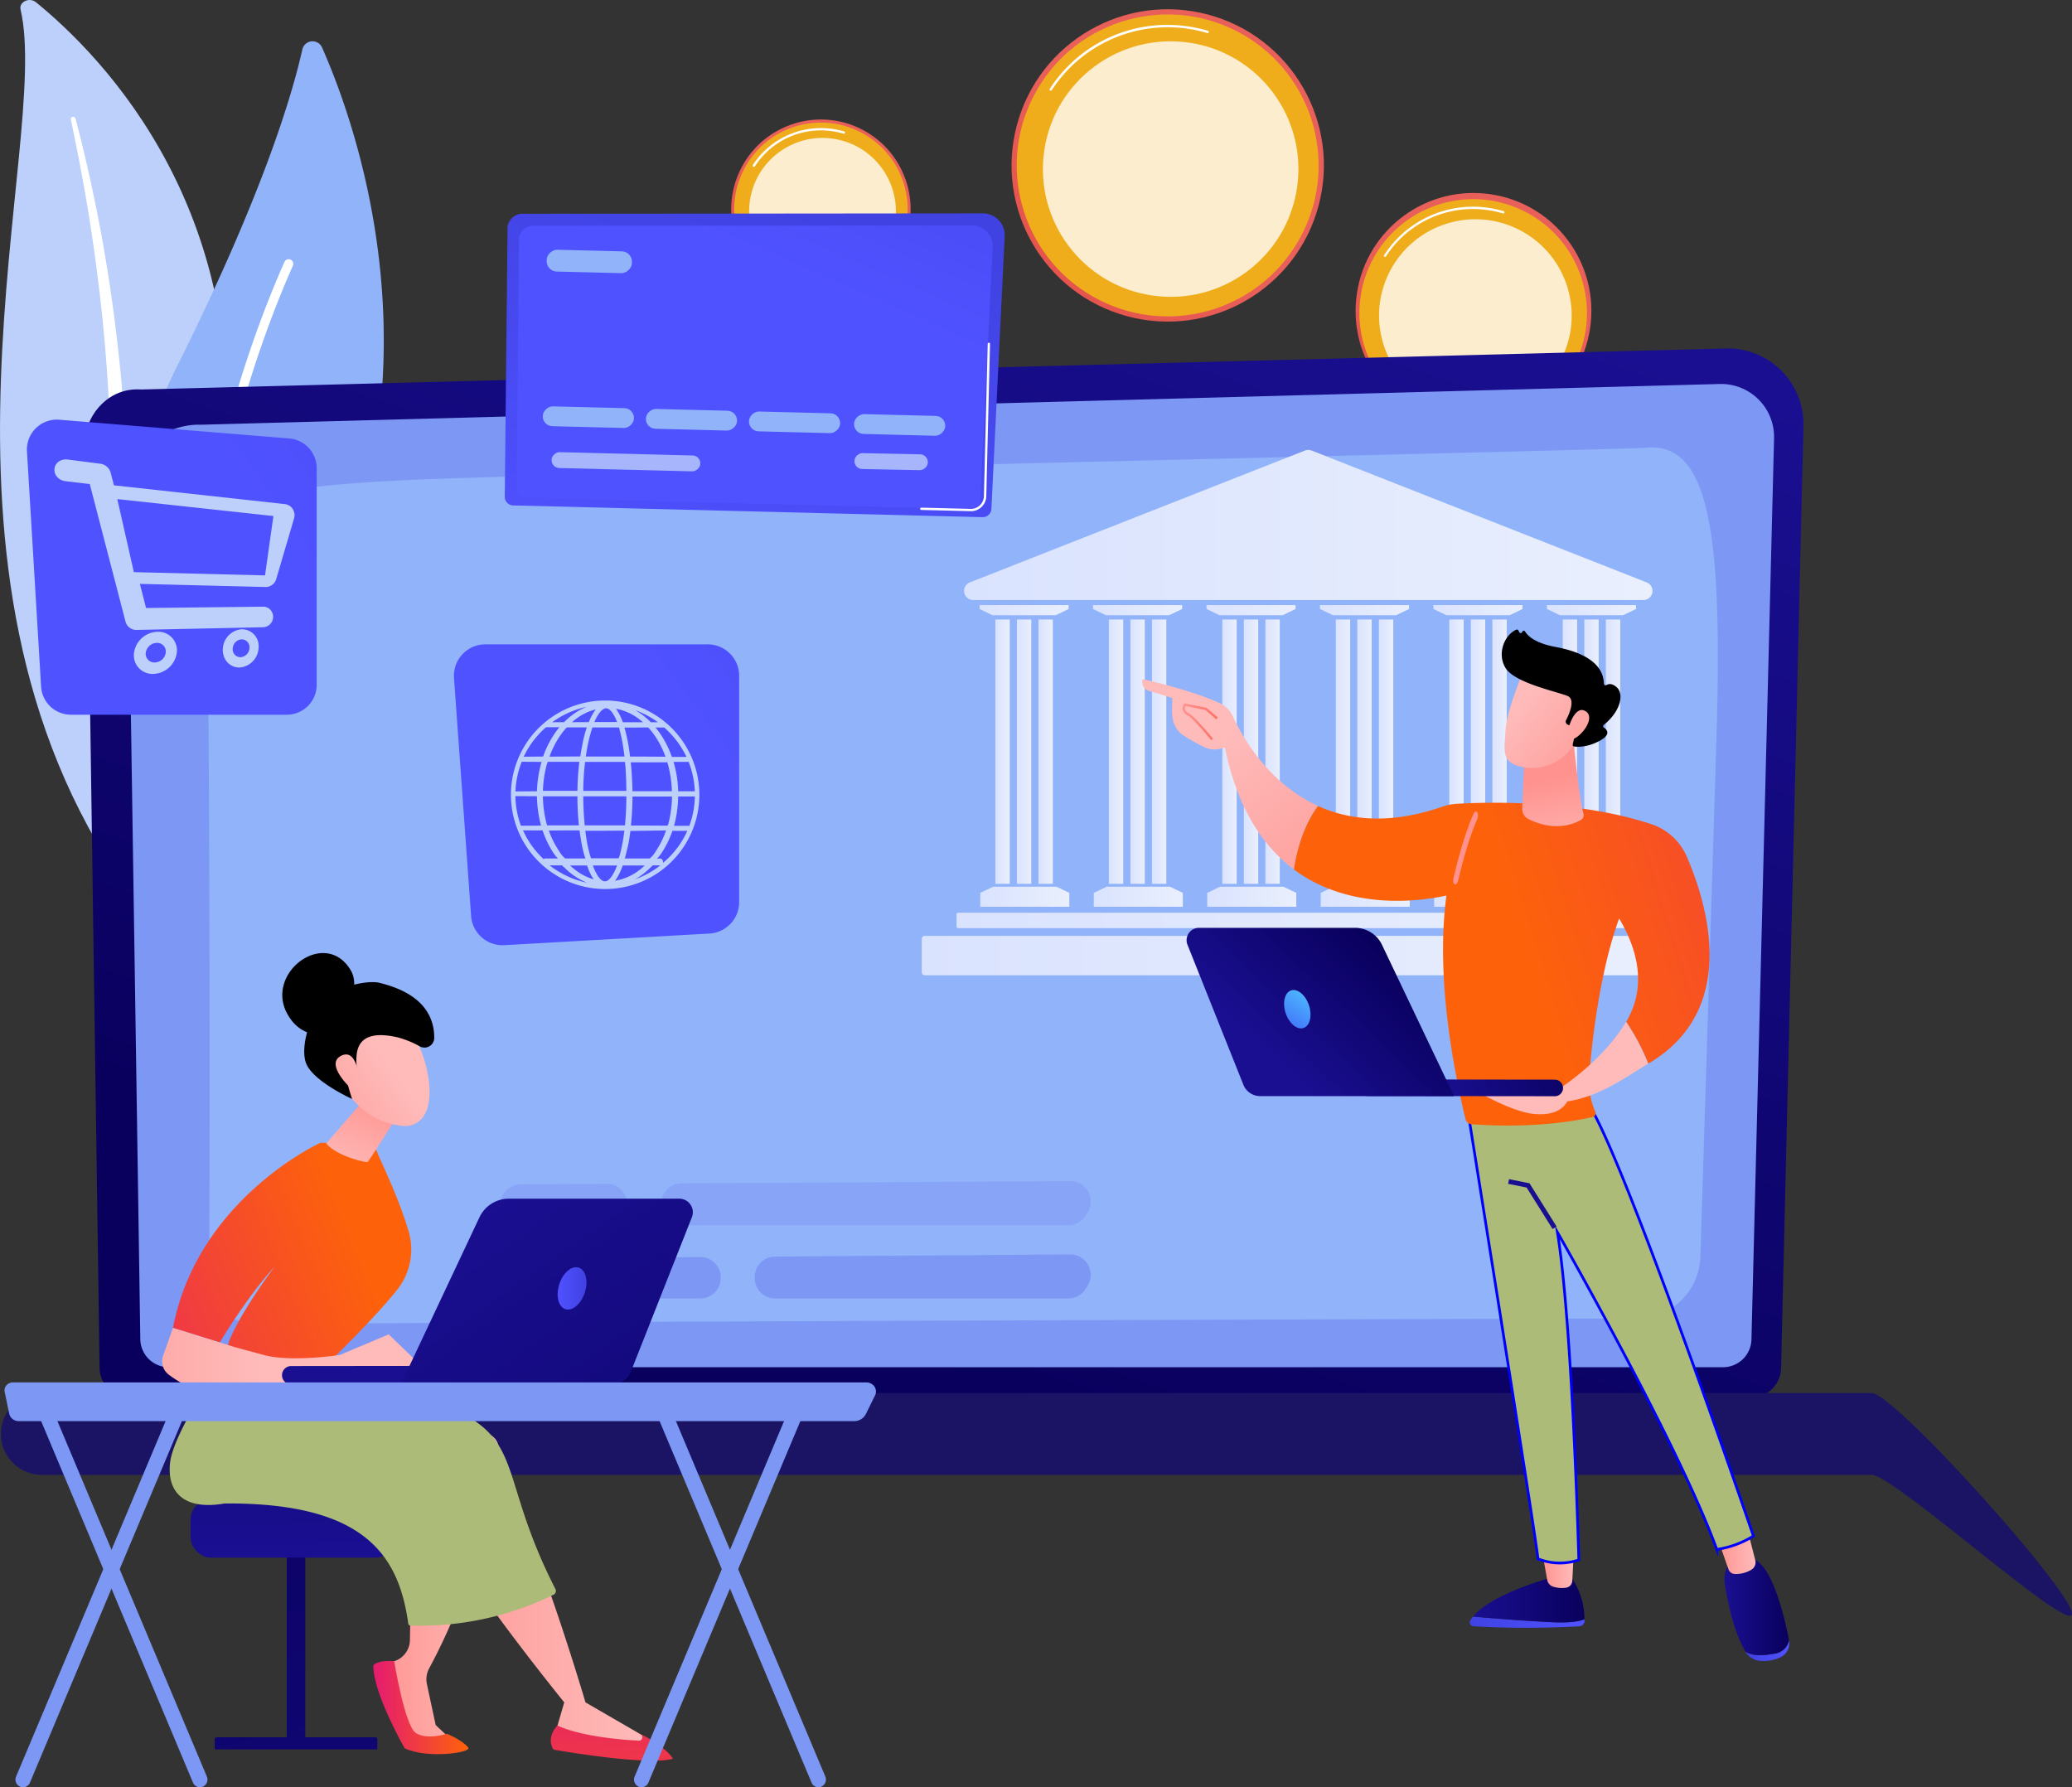 <svg xmlns="http://www.w3.org/2000/svg" xmlns:xlink="http://www.w3.org/1999/xlink" viewBox="0 0 772.99 666.71"><rect x="0" y="0" width="772.99" height="666.71" fill="#333333" stroke="none"/><defs><style>.cls-1{isolation:isolate;}.cls-2{fill:url(#linear-gradient);}.cls-3{fill:#efad1b;}.cls-4,.cls-5,.cls-9{fill:#fff;}.cls-5{opacity:0.78;}.cls-6{fill:url(#linear-gradient-2);}.cls-7{fill:url(#linear-gradient-3);}.cls-8{fill:#bdd0fb;}.cls-9{mix-blend-mode:soft-light;}.cls-10{fill:#91b3fa;}.cls-11{fill:url(#linear-gradient-4);}.cls-12{fill:#7d97f4;}.cls-13{fill:#1b1464;}.cls-14{fill:url(#linear-gradient-5);}.cls-15{fill:url(#linear-gradient-6);}.cls-16{fill:url(#linear-gradient-7);}.cls-17{fill:url(#linear-gradient-8);}.cls-18{fill:url(#linear-gradient-9);}.cls-19{fill:url(#linear-gradient-10);}.cls-20{fill:url(#linear-gradient-11);}.cls-21{fill:url(#linear-gradient-12);}.cls-22{fill:url(#linear-gradient-13);}.cls-23{fill:url(#linear-gradient-14);}.cls-24{fill:url(#linear-gradient-15);}.cls-25{fill:url(#linear-gradient-16);}.cls-26{fill:url(#linear-gradient-17);}.cls-27{fill:url(#linear-gradient-18);}.cls-28{fill:url(#linear-gradient-19);}.cls-29{fill:url(#linear-gradient-20);}.cls-30{fill:url(#linear-gradient-21);}.cls-31{fill:url(#linear-gradient-22);}.cls-32{fill:url(#linear-gradient-23);}.cls-33{fill:url(#linear-gradient-24);}.cls-34{fill:url(#linear-gradient-25);}.cls-35{fill:url(#linear-gradient-26);}.cls-36{fill:url(#linear-gradient-27);}.cls-37{fill:url(#linear-gradient-28);}.cls-38{fill:url(#linear-gradient-29);}.cls-39{fill:url(#linear-gradient-30);}.cls-40{fill:url(#linear-gradient-31);}.cls-41{fill:url(#linear-gradient-32);}.cls-42{fill:url(#linear-gradient-33);}.cls-43{fill:url(#linear-gradient-34);}.cls-44{fill:url(#linear-gradient-35);}.cls-45{fill:url(#linear-gradient-36);}.cls-46{fill:url(#linear-gradient-37);}.cls-47{opacity:0.54;}.cls-48{fill:url(#linear-gradient-38);}.cls-49{fill:url(#linear-gradient-39);}.cls-50{opacity:0.8;}.cls-51{fill:url(#linear-gradient-40);}.cls-52{fill:url(#linear-gradient-41);}.cls-53{fill:url(#linear-gradient-42);}.cls-54{fill:url(#linear-gradient-43);}.cls-55{fill:url(#linear-gradient-44);}.cls-56{fill:url(#linear-gradient-45);}.cls-57{fill:url(#New_Gradient_Swatch);}.cls-58{fill:url(#linear-gradient-46);}.cls-59,.cls-75{fill:#acbb78;}.cls-60{fill:url(#New_Gradient_Swatch-2);}.cls-61{fill:url(#New_Gradient_Swatch-3);}.cls-62{fill:url(#linear-gradient-47);}.cls-63{fill:url(#linear-gradient-48);}.cls-64{fill:url(#linear-gradient-49);}.cls-65{fill:url(#linear-gradient-50);}.cls-66{fill:url(#linear-gradient-51);}.cls-67{fill:url(#linear-gradient-52);}.cls-68{fill:url(#linear-gradient-53);}.cls-69{fill:url(#linear-gradient-54);}.cls-70{fill:url(#linear-gradient-55);}.cls-71{fill:url(#linear-gradient-56);}.cls-72{fill:url(#linear-gradient-57);}.cls-73{fill:url(#linear-gradient-58);}.cls-74{fill:url(#linear-gradient-59);}.cls-75{stroke:blue;stroke-miterlimit:10;}.cls-76{fill:url(#linear-gradient-60);}.cls-77{fill:url(#linear-gradient-61);}.cls-78{fill:url(#New_Gradient_Swatch-4);}.cls-79{fill:url(#linear-gradient-62);}.cls-80{fill:url(#linear-gradient-63);}.cls-81{fill:url(#linear-gradient-64);}.cls-82{fill:url(#linear-gradient-65);}.cls-83{fill:url(#linear-gradient-66);}.cls-84{fill:url(#linear-gradient-67);}.cls-85{fill:url(#linear-gradient-68);}.cls-86{fill:url(#linear-gradient-69);}.cls-87{fill:url(#linear-gradient-70);}.cls-88{fill:url(#linear-gradient-71);}</style><linearGradient id="linear-gradient" x1="265.46" y1="-77.12" x2="310.34" y2="-129.21" gradientTransform="translate(-13.64 78.26) rotate(25.85)" gradientUnits="userSpaceOnUse"><stop offset="0" stop-color="#e1473d"/><stop offset="1" stop-color="#e9605a"/></linearGradient><linearGradient id="linear-gradient-2" x1="358.33" y1="-68.17" x2="436.46" y2="-158.85" gradientTransform="translate(227.19 -328.16) rotate(81.25)" xlink:href="#linear-gradient"/><linearGradient id="linear-gradient-3" x1="497.27" y1="-48.7" x2="556.17" y2="-117.07" gradientTransform="translate(425.37 -416.64) rotate(87.65)" xlink:href="#linear-gradient"/><linearGradient id="linear-gradient-4" x1="312.55" y1="513.26" x2="455.42" y2="84.64" gradientUnits="userSpaceOnUse"><stop offset="0" stop-color="#09005d"/><stop offset="1" stop-color="#1a0f91"/></linearGradient><linearGradient id="linear-gradient-5" x1="376.67" y1="214.47" x2="633.38" y2="214.47" gradientUnits="userSpaceOnUse"><stop offset="0" stop-color="#dae3fe"/><stop offset="1" stop-color="#e9effd"/></linearGradient><linearGradient id="linear-gradient-6" x1="371.34" y1="280.4" x2="376.7" y2="280.4" xlink:href="#linear-gradient-5"/><linearGradient id="linear-gradient-7" x1="379.37" y1="280.4" x2="384.73" y2="280.4" xlink:href="#linear-gradient-5"/><linearGradient id="linear-gradient-8" x1="387.41" y1="280.4" x2="392.77" y2="280.4" xlink:href="#linear-gradient-5"/><linearGradient id="linear-gradient-9" x1="365.44" y1="227.62" x2="398.67" y2="227.62" xlink:href="#linear-gradient-5"/><linearGradient id="linear-gradient-10" x1="365.71" y1="334.52" x2="398.93" y2="334.52" xlink:href="#linear-gradient-5"/><linearGradient id="linear-gradient-11" x1="413.67" y1="280.4" x2="419.03" y2="280.4" xlink:href="#linear-gradient-5"/><linearGradient id="linear-gradient-12" x1="421.71" y1="280.4" x2="427.07" y2="280.4" xlink:href="#linear-gradient-5"/><linearGradient id="linear-gradient-13" x1="429.75" y1="280.4" x2="435.1" y2="280.4" xlink:href="#linear-gradient-5"/><linearGradient id="linear-gradient-14" x1="407.78" y1="227.62" x2="441" y2="227.62" xlink:href="#linear-gradient-5"/><linearGradient id="linear-gradient-15" x1="408.04" y1="334.52" x2="441.27" y2="334.52" xlink:href="#linear-gradient-5"/><linearGradient id="linear-gradient-16" x1="456" y1="280.4" x2="461.36" y2="280.4" xlink:href="#linear-gradient-5"/><linearGradient id="linear-gradient-17" x1="464.04" y1="280.4" x2="469.4" y2="280.4" xlink:href="#linear-gradient-5"/><linearGradient id="linear-gradient-18" x1="472.08" y1="280.4" x2="477.44" y2="280.4" xlink:href="#linear-gradient-5"/><linearGradient id="linear-gradient-19" x1="450.11" y1="227.62" x2="483.33" y2="227.62" xlink:href="#linear-gradient-5"/><linearGradient id="linear-gradient-20" x1="450.38" y1="334.52" x2="483.6" y2="334.52" xlink:href="#linear-gradient-5"/><linearGradient id="linear-gradient-21" x1="498.34" y1="280.4" x2="503.69" y2="280.4" xlink:href="#linear-gradient-5"/><linearGradient id="linear-gradient-22" x1="506.37" y1="280.4" x2="511.73" y2="280.4" xlink:href="#linear-gradient-5"/><linearGradient id="linear-gradient-23" x1="514.41" y1="280.4" x2="519.77" y2="280.4" xlink:href="#linear-gradient-5"/><linearGradient id="linear-gradient-24" x1="492.44" y1="227.62" x2="525.66" y2="227.62" xlink:href="#linear-gradient-5"/><linearGradient id="linear-gradient-25" x1="492.71" y1="334.52" x2="525.93" y2="334.52" xlink:href="#linear-gradient-5"/><linearGradient id="linear-gradient-26" x1="540.67" y1="280.4" x2="546.03" y2="280.4" xlink:href="#linear-gradient-5"/><linearGradient id="linear-gradient-27" x1="548.71" y1="280.4" x2="554.06" y2="280.4" xlink:href="#linear-gradient-5"/><linearGradient id="linear-gradient-28" x1="556.74" y1="280.4" x2="562.1" y2="280.4" xlink:href="#linear-gradient-5"/><linearGradient id="linear-gradient-29" x1="534.77" y1="227.62" x2="568" y2="227.62" xlink:href="#linear-gradient-5"/><linearGradient id="linear-gradient-30" x1="535.04" y1="334.52" x2="568.27" y2="334.52" xlink:href="#linear-gradient-5"/><linearGradient id="linear-gradient-31" x1="583" y1="280.4" x2="588.36" y2="280.4" xlink:href="#linear-gradient-5"/><linearGradient id="linear-gradient-32" x1="591.04" y1="280.4" x2="596.4" y2="280.4" xlink:href="#linear-gradient-5"/><linearGradient id="linear-gradient-33" x1="599.08" y1="280.4" x2="604.44" y2="280.4" xlink:href="#linear-gradient-5"/><linearGradient id="linear-gradient-34" x1="577.11" y1="227.62" x2="610.33" y2="227.62" xlink:href="#linear-gradient-5"/><linearGradient id="linear-gradient-35" x1="577.37" y1="334.52" x2="610.6" y2="334.52" xlink:href="#linear-gradient-5"/><linearGradient id="linear-gradient-36" x1="356.85" y1="343.37" x2="620.87" y2="343.37" xlink:href="#linear-gradient-5"/><linearGradient id="linear-gradient-37" x1="343.87" y1="356.47" x2="632.17" y2="356.47" xlink:href="#linear-gradient-5"/><linearGradient id="linear-gradient-38" x1="274.4" y1="242.44" x2="312.22" y2="95.01" gradientUnits="userSpaceOnUse"><stop offset="0" stop-color="#4f52ff"/><stop offset="1" stop-color="#4042e2"/></linearGradient><linearGradient id="linear-gradient-39" x1="312.04" y1="121.42" x2="374.37" y2="-20.43" xlink:href="#linear-gradient-38"/><linearGradient id="linear-gradient-40" x1="271.32" y1="288.85" x2="481.07" y2="129.81" xlink:href="#linear-gradient-38"/><linearGradient id="linear-gradient-41" x1="112.43" y1="208.38" x2="316.17" y2="66.53" xlink:href="#linear-gradient-38"/><linearGradient id="linear-gradient-42" x1="-4637.19" y1="515.63" x2="-4740.5" y2="913.56" gradientTransform="matrix(1, 0, 0, -1, 4794.92, 1264.65)" xlink:href="#linear-gradient-4"/><linearGradient id="linear-gradient-43" x1="-4626.49" y1="511.39" x2="-4734.03" y2="925.61" gradientTransform="matrix(1, 0, 0, -1, 4794.92, 1337.94)" xlink:href="#linear-gradient-4"/><linearGradient id="linear-gradient-44" x1="105.65" y1="441.2" x2="109.52" y2="580.46" xlink:href="#linear-gradient-4"/><linearGradient id="linear-gradient-45" x1="-4743.09" y1="606.37" x2="-4693.83" y2="606.37" gradientTransform="matrix(-1, 0, 0, 1, -4540.05, 0)" gradientUnits="userSpaceOnUse"><stop offset="0" stop-color="#febbba"/><stop offset="1" stop-color="#ff928e"/></linearGradient><linearGradient id="New_Gradient_Swatch" x1="156.26" y1="655.64" x2="191.77" y2="655.64" gradientUnits="userSpaceOnUse"><stop offset="0" stop-color="#e51b71"/><stop offset="1" stop-color="#fd620a"/></linearGradient><linearGradient id="linear-gradient-46" x1="-4799.9" y1="609.42" x2="-4696.98" y2="609.42" xlink:href="#linear-gradient-45"/><linearGradient id="New_Gradient_Swatch-2" x1="-4782.86" y1="633.91" x2="-4790.1" y2="745" gradientTransform="matrix(-1, 0, 0, 1, -4540.05, 0)" xlink:href="#New_Gradient_Swatch"/><linearGradient id="New_Gradient_Swatch-3" x1="26.89" y1="531.74" x2="150.69" y2="481.02" xlink:href="#New_Gradient_Swatch"/><linearGradient id="linear-gradient-47" x1="-5314.69" y1="-696.41" x2="-5319.89" y2="-729.77" gradientTransform="matrix(-0.96, -0.26, -0.26, 0.96, -5167.89, -269.96)" xlink:href="#linear-gradient-45"/><linearGradient id="linear-gradient-48" x1="-5330.72" y1="-752.97" x2="-5298.61" y2="-711.88" gradientTransform="matrix(-0.96, -0.26, -0.26, 0.96, -5167.89, -269.96)" xlink:href="#linear-gradient-45"/><linearGradient id="linear-gradient-49" x1="-4654.33" y1="524.84" x2="-4556.69" y2="524.84" xlink:href="#linear-gradient-45"/><linearGradient id="linear-gradient-50" x1="-4671.74" y1="157.78" x2="-4719.88" y2="301.34" gradientTransform="matrix(-1, -0.05, -0.05, 1, -4571.09, -128.57)" xlink:href="#linear-gradient-4"/><linearGradient id="linear-gradient-51" x1="336.64" y1="666.12" x2="194.8" y2="464.97" xlink:href="#linear-gradient-4"/><linearGradient id="linear-gradient-52" x1="225.03" y1="499.26" x2="235.79" y2="499.26" xlink:href="#linear-gradient-38"/><linearGradient id="linear-gradient-53" x1="-5322.97" y1="-759.02" x2="-5290.86" y2="-717.94" gradientTransform="matrix(-0.96, -0.26, -0.26, 0.96, -5167.89, -269.96)" xlink:href="#linear-gradient-45"/><linearGradient id="linear-gradient-54" x1="-6984.01" y1="623.78" x2="-6941.21" y2="623.78" gradientTransform="matrix(-1, 0, 0, 1, -6375.88, 0)" xlink:href="#linear-gradient-38"/><linearGradient id="linear-gradient-55" x1="-6984.01" y1="615.39" x2="-6942.41" y2="615.39" gradientTransform="matrix(-1, 0, 0, 1, -6375.88, 0)" xlink:href="#linear-gradient-4"/><linearGradient id="linear-gradient-56" x1="-6980.06" y1="603.68" x2="-6968" y2="603.68" gradientTransform="matrix(-1, 0, 0, 1, -6375.88, 0)" xlink:href="#linear-gradient-45"/><linearGradient id="linear-gradient-57" x1="-7060.41" y1="634.39" x2="-7044.01" y2="634.39" gradientTransform="matrix(-1, 0, 0, 1, -6375.88, 0)" xlink:href="#linear-gradient-38"/><linearGradient id="linear-gradient-58" x1="-7060.29" y1="618.07" x2="-7036.22" y2="618.07" gradientTransform="matrix(-1, 0, 0, 1, -6375.88, 0)" xlink:href="#linear-gradient-4"/><linearGradient id="linear-gradient-59" x1="-7047.78" y1="597.39" x2="-7033.37" y2="597.39" gradientTransform="matrix(-1, 0, 0, 1, -6375.88, 0)" xlink:href="#linear-gradient-45"/><linearGradient id="linear-gradient-60" x1="681.49" y1="282.88" x2="575.75" y2="442.78" xlink:href="#linear-gradient-4"/><linearGradient id="linear-gradient-61" x1="-6849.58" y1="293.86" x2="-6906.65" y2="368.11" gradientTransform="matrix(-1, 0, 0, 1, -6375.88, 0)" xlink:href="#linear-gradient-45"/><linearGradient id="New_Gradient_Swatch-4" x1="836.5" y1="290.75" x2="583.76" y2="369.84" xlink:href="#New_Gradient_Swatch"/><linearGradient id="linear-gradient-62" x1="251.54" y1="679.51" x2="301.33" y2="672.75" gradientTransform="matrix(0.77, 0.13, -0.16, 0.99, 482.9, -367.56)" gradientUnits="userSpaceOnUse"><stop offset="0" stop-color="#ff928e"/><stop offset="1" stop-color="#fe7062"/></linearGradient><linearGradient id="linear-gradient-63" x1="-6976.79" y1="341.85" x2="-6970.54" y2="309.07" gradientTransform="matrix(-1, 0, 0, 1, -6375.88, 0)" xlink:href="#linear-gradient-45"/><linearGradient id="linear-gradient-64" x1="-6959.89" y1="281.71" x2="-6995.52" y2="308.97" gradientTransform="matrix(-1, 0, 0, 1, -6375.88, 0)" xlink:href="#linear-gradient-45"/><linearGradient id="linear-gradient-65" x1="-6964.31" y1="275.93" x2="-6999.94" y2="303.19" gradientTransform="matrix(-1, 0, 0, 1, -6375.88, 0)" xlink:href="#linear-gradient-45"/><linearGradient id="linear-gradient-66" x1="458.15" y1="287.91" x2="471.3" y2="287.91" gradientTransform="matrix(1, 0, 0, 1, 0, 0)" xlink:href="#linear-gradient-62"/><linearGradient id="linear-gradient-67" x1="-6716.28" y1="1983.21" x2="-6700.81" y2="2075.2" gradientTransform="matrix(-1, 0, 0, 1, -6375.88, 0)" xlink:href="#linear-gradient-45"/><linearGradient id="linear-gradient-68" x1="590.26" y1="418.46" x2="613.76" y2="378.34" gradientTransform="matrix(1, 0, 0, 1, 0, 0)" xlink:href="#linear-gradient-45"/><linearGradient id="linear-gradient-69" x1="1598.65" y1="617.32" x2="1542.32" y2="632.75" gradientTransform="translate(-1018.11 -128.57) rotate(-2.83)" xlink:href="#linear-gradient-4"/><linearGradient id="linear-gradient-70" x1="1581.88" y1="373.09" x2="1542.14" y2="415.09" gradientTransform="translate(-1049.15)" xlink:href="#linear-gradient-4"/><linearGradient id="linear-gradient-71" x1="1557.78" y1="383.59" x2="1539.82" y2="410.63" gradientTransform="translate(-1049.15)" gradientUnits="userSpaceOnUse"><stop offset="0" stop-color="#53d8ff"/><stop offset="1" stop-color="#3840f7"/></linearGradient></defs><g class="cls-1"><g id="Layer_1" data-name="Layer 1"><circle class="cls-2" cx="323.26" cy="96.72" r="33.46" transform="translate(-30.73 95.19) rotate(-19.57)"/><circle class="cls-3" cx="323.26" cy="96.72" r="32.35" transform="translate(-30.88 91.82) rotate(-18.99)"/><path class="cls-4" d="M298.22,80.87a.44.44,0,0,1-.24-.07.42.42,0,0,1-.12-.59A30.31,30.31,0,0,1,332,67.7a.43.43,0,0,1-.24.82,29.93,29.93,0,0,0-5.23-1.06,29.3,29.3,0,0,0-27.9,13.22A.45.45,0,0,1,298.22,80.87Z" transform="translate(-17 -18.64)"/><circle class="cls-5" cx="323.88" cy="97.49" r="27.38" transform="translate(137.47 371.6) rotate(-76.7)"/><circle class="cls-6" cx="452.62" cy="80.35" r="58.25" transform="translate(240.66 478.01) rotate(-74.97)"/><circle class="cls-3" cx="452.62" cy="80.35" r="56.31" transform="translate(158.86 428.76) rotate(-63.05)"/><path class="cls-4" d="M409,52.45a.48.48,0,0,1-.23-.07.44.44,0,0,1-.13-.6,52.2,52.2,0,0,1,49.69-23.53,53.16,53.16,0,0,1,9.31,1.88.43.43,0,1,1-.25.83,51.64,51.64,0,0,0-58,21.29A.42.42,0,0,1,409,52.45Z" transform="translate(-17 -18.64)"/><circle class="cls-5" cx="453.7" cy="81.7" r="47.66" transform="translate(290.62 500.3) rotate(-81.73)"/><circle class="cls-7" cx="566.6" cy="135.38" r="43.92" transform="matrix(0.15, -0.99, 0.99, 0.15, 330.69, 656.6)"/><circle class="cls-3" cx="566.6" cy="135.38" r="42.45" transform="translate(176.4 564.06) rotate(-63.6)"/><path class="cls-4" d="M533.74,114.45a.42.42,0,0,1-.36-.66A39.46,39.46,0,0,1,570.94,96a40.74,40.74,0,0,1,7,1.42.43.43,0,0,1,.29.54.43.43,0,0,1-.53.29,38.07,38.07,0,0,0-6.89-1.39,38.57,38.57,0,0,0-36.74,17.4A.45.45,0,0,1,533.74,114.45Z" transform="translate(-17 -18.64)"/><circle class="cls-5" cx="567.42" cy="136.41" r="35.93" transform="translate(-32.27 150.22) rotate(-16.71)"/><path class="cls-8" d="M24.67,22.18c-.67-2.82,3.3-4.69,5.72-2.72,24.63,20,83.82,79.79,69.07,184.33C81,334.94,112.59,382.8,152,412c0,0-54.09-13.73-88.12-62.29C-19.69,230.47,36.43,72.25,24.67,22.18Z" transform="translate(-17 -18.64)"/><path class="cls-9" d="M43.41,63.14c3.08,14.6,5.83,29.25,8,44s3.91,29.45,5.07,44.22,1.87,29.57,1.91,44.37-.5,29.59-1.17,44.43S55.9,269.9,57,285s4.23,30.17,10.5,44.37c1.57,3.54,3.22,7.07,5.09,10.48s3.78,6.82,5.83,10.16a161.5,161.5,0,0,0,14,19.22,176.4,176.4,0,0,0,36.8,32.2,3.67,3.67,0,0,0,4.65-.53,2.61,2.61,0,0,0-.53-4h0c-3.29-2.31-6.55-4.65-9.67-7.11-1.59-1.21-3.11-2.47-4.65-3.71s-3-2.53-4.48-3.86a157.85,157.85,0,0,1-16.25-16.7,160,160,0,0,1-23.9-38.38,130.2,130.2,0,0,1-7-20.91A143.89,143.89,0,0,1,64,284.55c-1.18-14.61-.65-29.41-.19-44.25s.76-29.76.37-44.67q-.27-11.19-1-22.35c-.21-3.72-.51-7.44-.8-11.15s-.69-7.43-1.09-11.14q-2.39-22.26-6.38-44.33C52.19,92,49,77.33,45.16,62.83a.9.9,0,0,0-1.07-.57A.78.78,0,0,0,43.41,63.14Z" transform="translate(-17 -18.64)"/><path class="cls-10" d="M88.54,319.19a6.21,6.21,0,0,1-10.15-1.73c-10-22.14-32.71-87.28,4.75-162.33C114.79,91.76,125.92,54.39,129.8,37.07a3.89,3.89,0,0,1,7.35-.71C153.86,74.23,198,203.07,88.54,319.19Z" transform="translate(-17 -18.64)"/><path class="cls-9" d="M83.05,316.85l-.33,0A1.72,1.72,0,0,1,81,315.13c0-1.07,2.11-108.66,42.12-198.76a1.72,1.72,0,0,1,3.15,1.39C86.57,207.21,84.48,314.12,84.47,315.18A1.73,1.73,0,0,1,83.05,316.85Z" transform="translate(-17 -18.64)"/><path class="cls-11" d="M681.46,528.81A11.22,11.22,0,0,1,670.27,540H65.34a11.21,11.21,0,0,1-11.19-11.17l-5-347.64c0-6.15,7.24-18.15,20.51-17.25l591.21-15.3a28.21,28.21,0,0,1,28.93,28.84Z" transform="translate(-17 -18.64)"/><path class="cls-12" d="M670.41,518.09a10.61,10.61,0,0,1-10.58,10.58H79.92a10.61,10.61,0,0,1-10.58-10.58l-4.75-315.6c.56-19,17.21-25.81,27.3-25.41l566.64-15.2a19.77,19.77,0,0,1,20.31,20.27Z" transform="translate(-17 -18.64)"/><path class="cls-10" d="M94.89,500.58c.61-26.09.38-257.07-1.12-277s29.58-23.69,77.28-25.94,450.15-11.13,460.52-12c23.29-1.89,28.11,32.92,25.78,108.5-1.75,56.79-4.65,150.33-6,193.35a23.73,23.73,0,0,1-23.68,23c-96.85.27-468,1.33-492.75,2.07C106.5,513.42,94.65,510.92,94.89,500.58Z" transform="translate(-17 -18.64)"/><path class="cls-13" d="M715.26,568.84H32.61a15.31,15.31,0,0,1-15.27-15.27h0A15.31,15.31,0,0,1,32.61,538.3H715.26c8.4,0,74.74,73.88,74.74,82.28h0C790,629,723.66,568.84,715.26,568.84Z" transform="translate(-17 -18.64)"/><path class="cls-14" d="M630,242.47H380.08a3.4,3.4,0,0,1-1.25-6.57l125-49.19a3.35,3.35,0,0,1,2.49,0l125,49.19A3.4,3.4,0,0,1,630,242.47Z" transform="translate(-17 -18.64)"/><rect class="cls-15" x="371.34" y="231.1" width="5.36" height="98.6"/><rect class="cls-16" x="379.37" y="231.1" width="5.36" height="98.6"/><rect class="cls-17" x="387.41" y="231.1" width="5.36" height="98.6"/><polygon class="cls-18" points="398.67 225.74 365.44 225.74 365.44 227.19 370.26 229.5 393.84 229.5 398.67 227.19 398.67 225.74"/><polygon class="cls-19" points="398.93 338.27 365.71 338.27 365.71 333.08 370.53 330.77 394.11 330.77 398.93 333.08 398.93 338.27"/><rect class="cls-20" x="413.67" y="231.1" width="5.36" height="98.6"/><rect class="cls-21" x="421.71" y="231.1" width="5.36" height="98.6"/><rect class="cls-22" x="429.75" y="231.1" width="5.36" height="98.6"/><polygon class="cls-23" points="441 225.74 407.77 225.74 407.77 227.19 412.6 229.5 436.18 229.5 441 227.19 441 225.74"/><polygon class="cls-24" points="441.27 338.27 408.04 338.27 408.04 333.08 412.87 330.77 436.44 330.77 441.27 333.08 441.27 338.27"/><rect class="cls-25" x="456" y="231.1" width="5.36" height="98.6"/><rect class="cls-26" x="464.04" y="231.1" width="5.36" height="98.6"/><rect class="cls-27" x="472.08" y="231.1" width="5.36" height="98.6"/><polygon class="cls-28" points="483.33 225.74 450.11 225.74 450.11 227.19 454.93 229.5 478.51 229.5 483.33 227.19 483.33 225.74"/><polygon class="cls-29" points="483.6 338.27 450.38 338.27 450.38 333.08 455.2 330.77 478.78 330.77 483.6 333.08 483.6 338.27"/><rect class="cls-30" x="498.34" y="231.1" width="5.36" height="98.6"/><rect class="cls-31" x="506.37" y="231.1" width="5.36" height="98.6"/><rect class="cls-32" x="514.41" y="231.1" width="5.36" height="98.6"/><polygon class="cls-33" points="525.66 225.74 492.44 225.74 492.44 227.19 497.26 229.5 520.84 229.5 525.66 227.19 525.66 225.74"/><polygon class="cls-34" points="525.93 338.27 492.71 338.27 492.71 333.08 497.53 330.77 521.11 330.77 525.93 333.08 525.93 338.27"/><rect class="cls-35" x="540.67" y="231.1" width="5.36" height="98.6"/><rect class="cls-36" x="548.71" y="231.1" width="5.36" height="98.6"/><rect class="cls-37" x="556.74" y="231.1" width="5.36" height="98.6"/><polygon class="cls-38" points="568 225.74 534.77 225.74 534.77 227.19 539.6 229.5 563.17 229.5 568 227.19 568 225.74"/><polygon class="cls-39" points="568.26 338.27 535.04 338.27 535.04 333.08 539.87 330.77 563.44 330.77 568.26 333.08 568.26 338.27"/><rect class="cls-40" x="583" y="231.1" width="5.36" height="98.6"/><rect class="cls-41" x="591.04" y="231.1" width="5.36" height="98.6"/><rect class="cls-42" x="599.08" y="231.1" width="5.36" height="98.6"/><polygon class="cls-43" points="610.33 225.74 577.11 225.74 577.11 227.19 581.93 229.5 605.51 229.5 610.33 227.19 610.33 225.74"/><polygon class="cls-44" points="610.6 338.27 577.38 338.27 577.38 333.08 582.2 330.77 605.77 330.77 610.6 333.08 610.6 338.27"/><rect class="cls-45" x="356.85" y="340.49" width="264.01" height="5.75" rx="0.51"/><rect class="cls-46" x="343.87" y="349.12" width="288.31" height="14.7" rx="1.1"/><g class="cls-47"><path class="cls-12" d="M271.26,460.08l145-.81a7.61,7.61,0,0,1,6.56,11.53l-.72,1.21a7.63,7.63,0,0,1-6.53,3.69H271.3a7.61,7.61,0,0,1-7.61-7.61v-.4A7.61,7.61,0,0,1,271.26,460.08Z" transform="translate(-17 -18.64)"/><path class="cls-12" d="M251,467.86v.23a7.61,7.61,0,0,1-7.61,7.61H211.21a7.61,7.61,0,0,1-7.35-5.64h0a7.62,7.62,0,0,1,7.3-9.58l32.18-.23A7.61,7.61,0,0,1,251,467.86Z" transform="translate(-17 -18.64)"/></g><path class="cls-12" d="M306.13,487.4l110.11-.81a7.61,7.61,0,0,1,6.56,11.53l-.72,1.21a7.63,7.63,0,0,1-6.53,3.69H306.18a7.61,7.61,0,0,1-7.61-7.61V495A7.6,7.6,0,0,1,306.13,487.4Z" transform="translate(-17 -18.64)"/><path class="cls-12" d="M285.88,495.17v.24a7.61,7.61,0,0,1-7.61,7.61H246.09a7.61,7.61,0,0,1-7.35-5.65h0A7.6,7.6,0,0,1,246,487.8l32.19-.24A7.61,7.61,0,0,1,285.88,495.17Z" transform="translate(-17 -18.64)"/><path class="cls-48" d="M391.81,106.78l-4.28,88-.66,13.62a3.25,3.25,0,0,1-3.32,3.16l-175.08-4.37a3.24,3.24,0,0,1-3.16-3.31l.14-13.64.91-87a5.66,5.66,0,0,1,6.07-4.85l171.22-.16a8.17,8.17,0,0,1,8.16,8.56Z" transform="translate(-17 -18.64)"/><path class="cls-49" d="M382.66,205.54a3.07,3.07,0,0,1-3.16,3l-166.78-4.16a3.07,3.07,0,0,1-3-3.1l.95-93.93a5.32,5.32,0,0,1,5.77-4.51l163.1-.07a7.87,7.87,0,0,1,5.64,2.36,7.55,7.55,0,0,1,2.15,5.63Z" transform="translate(-17 -18.64)"/><path class="cls-4" d="M379.49,209.34h-.11l-18.67-.47a.43.43,0,0,1,0-.86h0l18.67.47h.09a4.91,4.91,0,0,0,4.59-4.48l1.42-57.1a.43.43,0,0,1,.44-.42.43.43,0,0,1,.42.44L384.94,204A5.74,5.74,0,0,1,379.49,209.34Z" transform="translate(-17 -18.64)"/><rect class="cls-10" x="232.78" y="100.28" width="8.14" height="31.81" rx="3.85" transform="translate(97.79 331.41) rotate(-88.57)"/><rect class="cls-10" x="232.81" y="157.25" width="7.4" height="34.03" rx="3.67" transform="translate(39.39 387.71) rotate(-88.57)"/><rect class="cls-10" x="271.26" y="158.21" width="7.4" height="34.03" rx="3.67" transform="translate(75.93 427.09) rotate(-88.57)"/><rect class="cls-10" x="309.72" y="159.17" width="7.4" height="34.03" rx="3.67" transform="translate(112.47 466.47) rotate(-88.57)"/><rect class="cls-10" x="348.92" y="160.15" width="7.4" height="34.03" rx="3.67" transform="translate(149.71 506.61) rotate(-88.57)"/><g class="cls-50"><rect class="cls-8" x="247.56" y="163.15" width="5.92" height="55.48" rx="2.92" transform="translate(36.44 417.93) rotate(-88.57)"/><rect class="cls-8" x="348.18" y="178.24" width="5.92" height="27.37" rx="2.92" transform="matrix(0.02, -1, 1, 0.02, 133.51, 519.52)"/></g><path class="cls-51" d="M281.7,366.89l-76.56,4.34a11.74,11.74,0,0,1-12.38-10.88l-6.39-88.81A11.75,11.75,0,0,1,198.09,259H281a11.75,11.75,0,0,1,11.75,11.75v84.46A11.74,11.74,0,0,1,281.7,366.89Z" transform="translate(-17 -18.64)"/><path class="cls-8" d="M207.61,315.1a35.15,35.15,0,1,0,57.77-26.87v-.1h-.11a35.08,35.08,0,0,0-45,0h-.11v.09A35.07,35.07,0,0,0,207.61,315.1Zm1.67.52h.23l7.8.05a44.86,44.86,0,0,0,1.53,10.95l-7.5.06A33.3,33.3,0,0,1,209.28,315.62Zm64.89,11.09-.81,0-4.9,0a42.66,42.66,0,0,0,1.15-5.66,48.59,48.59,0,0,0,.39-5.3l6.23,0A33.35,33.35,0,0,1,274.17,326.71Zm2-12.89H276l-6,0c-.05-1.57-.17-3.12-.37-4.63a42.88,42.88,0,0,0-1.2-5.82c0-.17-.1-.34-.15-.51l5.46,0,.12-.12A33.4,33.4,0,0,1,276.21,313.82ZM221,326.2a42.18,42.18,0,0,1-1.46-10.51l6.57,0h6.3c0,3.82.21,7.42.56,10.84l-11.85,0C221.1,326.47,221.05,326.34,221,326.2Zm.31-23.37,6.13,0,5.69,0a97.36,97.36,0,0,0-.71,10.83l-12.87,0a42.79,42.79,0,0,1,1.44-9.83C221.11,303.56,221.22,303.19,221.33,302.83Zm15.57,34c-.33-1.36-.63-2.49-.9-4.05-.23-1.36-.44-2.78-.61-4.23h7.37l7.19-.05c-.18,1.5-.39,2.87-.64,4.29s-.57,2.82-.9,4.19a15.73,15.73,0,0,1-.59,1.85H237.51A15.64,15.64,0,0,1,236.9,336.87Zm-1.73-10.3c-.09-.84-.16-1.7-.23-2.58-.2-2.67-.31-5.44-.32-8.24h8.14l7.93,0c0,2.85-.11,5.67-.31,8.39q-.09,1.25-.21,2.43h-7.41Zm15.27-20.3c.15,2.3.23,4.75.25,7.44l-7.93,0-8.14,0c0-2.56.14-5.1.34-7.56.1-1.13.21-2.2.33-3.26l7.47,0,7.41,0C250.28,304,250.37,305.1,250.44,306.27ZM240.34,285a6.72,6.72,0,0,1,1.3-1.48,3.05,3.05,0,0,1,.73-.48,2,2,0,0,1,.72-.18h0a1.79,1.79,0,0,1,.67.14,2.92,2.92,0,0,1,.71.44,6.27,6.27,0,0,1,1.24,1.49,12.48,12.48,0,0,1,1,1.87c.17.37.33.77.49,1.19h-4.46l-4,0A17,17,0,0,1,240.34,285Zm8.35,8.05c.31,1.37.57,2.8.82,4.36q.26,1.68.45,3.45l-7.2,0-7.21,0c.17-1.2.36-2.38.57-3.53.29-1.53.6-2.95,1-4.32.28-1.07.58-2.05.89-3l4.78,0h5.15C248.18,291,248.44,292,248.69,293Zm-18.29-5a23,23,0,0,1,2.87-2.19,20.49,20.49,0,0,1,5-2.31c.32-.1.65-.18,1-.26-.15.19-.3.39-.46.62a20.54,20.54,0,0,0-2.13,4.11Zm16.34-5a17.94,17.94,0,0,1,2.28.53,20.36,20.36,0,0,1,5,2.32,22.53,22.53,0,0,1,2.84,2.17l-3.21,0h-4.3c-.26-.74-.53-1.4-.81-2a15.87,15.87,0,0,0-1.14-2.11C247.16,283.55,247,283.27,246.74,283Zm10.78,58.46a25.42,25.42,0,0,1-3.54,2.8,20.76,20.76,0,0,1-5,2.29,20.47,20.47,0,0,1-2.55.59c.17-.21.33-.42.49-.66a20.4,20.4,0,0,0,2.1-4.24,2.26,2.26,0,0,0,.28-.78Zm-15.26,5.86a2.19,2.19,0,0,1-.33-.12,3.41,3.41,0,0,1-.71-.46,7.12,7.12,0,0,1-1.25-1.5,19.14,19.14,0,0,1-1.8-3.78h9s0,0,0,.06a18.41,18.41,0,0,1-1.85,3.82,6.3,6.3,0,0,1-1.27,1.46,2.55,2.55,0,0,1-.7.43,1.6,1.6,0,0,1-.4.11Zm-3.79-.71-.22-.05a20.48,20.48,0,0,1-5-2.3,26.8,26.8,0,0,1-3.56-2.8H236c.08,0,.15.43.23.64a21.51,21.51,0,0,0,2.06,4.24ZM222,300.9a34.88,34.88,0,0,1,3.55-7.19,30,30,0,0,1,2.89-3.72l3.48,0h4c-.26.77-.51,1.57-.75,2.44-.39,1.41-.73,2.87-1,4.46-.26,1.29-.48,2.6-.67,3.93ZM258.81,290a29.68,29.68,0,0,1,2.91,3.75,34.8,34.8,0,0,1,3.55,7.18l-7.21-.05h-6c-.16-1.29-.33-2.55-.54-3.78-.26-1.61-.56-3.08-.89-4.49-.21-.91-.44-1.75-.67-2.55h3.64Zm7.1,12.86c.11.36.22.73.32,1.1a42,42,0,0,1,1.09,5.51c.18,1.41.29,2.86.34,4.32l-8.27,0h-6.45c0-1.08-.05-2.13-.08-3-.06-1.53-.14-3.06-.25-4.54-.08-1.12-.18-2.19-.29-3.24l13.39,0Zm.18,23.79-8-.05h-5.71c.08-.74.15-1.5.21-2.27.23-2.78.35-5.66.38-8.56l14.73,0a43.07,43.07,0,0,1-.36,5,41,41,0,0,1-1.09,5.51C266.18,326.34,266.13,326.48,266.09,326.63Zm-.6,1.78a34.2,34.2,0,0,1-3.79,7.69,10,10,0,0,1-2.29,2.76H250c.15,0,.3-.77.45-1.34.36-1.41.67-2.57,1-4.18s.51-3.11.72-4.74Zm-37.65,10.45a10.27,10.27,0,0,1-2.29-2.8,33.22,33.22,0,0,1-3.8-7.61l5.71-.05h5.76c.19,1.56.42,3.06.69,4.56s.6,3,1,4.42c.16.62.32.95.49,1.48Zm-18.54-25a33.35,33.35,0,0,1,2.34-11.07h.53l6.87.05-.15.52a44.08,44.08,0,0,0-1.57,10.43ZM223,288.09a33.23,33.23,0,0,1,12.84-5.75,22.41,22.41,0,0,0-3.62,1.84,26.8,26.8,0,0,0-4.66,3.75l-.11.12-3,0Zm31-4.51a33.34,33.34,0,0,1,8.46,4.5l-1.52,0h-1.14l-.12-.13a26.34,26.34,0,0,0-4.66-3.75C254.72,284,254.38,283.77,254,283.58Zm9.36,57.88a33.47,33.47,0,0,1-9.55,5.23c.41-.22.82-.45,1.22-.7a26.52,26.52,0,0,0,4.66-3.75c.25-.26.5-.25.74-.77h2.93Zm-27.35,6.47a33.57,33.57,0,0,1-13.94-6.46h4.71c.24.52.48.51.73.75A26.37,26.37,0,0,0,232.2,346,23.26,23.26,0,0,0,236.05,347.93Zm-15.31-58h.3l3.61,0h1.08a29.51,29.51,0,0,0-1.93,2.59,37.09,37.09,0,0,0-4.14,8.34l-7.25.07A33.78,33.78,0,0,1,220.74,289.9ZM273.1,301l-5.46,0a37,37,0,0,0-4.15-8.38c-.61-.9-1.26-1.76-1.93-2.58l2.93,0h.3A33.75,33.75,0,0,1,273.1,301Zm-8.75,39.56c0-.07,0-.3,0-.37,0-.55-.44-1.29-1-1.29h-1.23a13.89,13.89,0,0,0,1.35-1.56,35.21,35.21,0,0,0,4.38-8.76l5.56,0A33.15,33.15,0,0,1,264.35,340.52ZM212.07,328.3l.1.11,7.25,0a36,36,0,0,0,4.36,8.89,14.35,14.35,0,0,0,1.36,1.58H220s-.09.3-.13.31A33.35,33.35,0,0,1,212.07,328.3Z" transform="translate(-17 -18.64)"/><path class="cls-52" d="M43.38,285.26H124a11.15,11.15,0,0,0,11.15-11.15V193.33a11.14,11.14,0,0,0-10.25-11.12l-85.84-7a11.16,11.16,0,0,0-12,11.79l5.27,87.73A11.16,11.16,0,0,0,43.38,285.26Z" transform="translate(-17 -18.64)"/><path class="cls-8" d="M126.22,208.54a4,4,0,0,0-3-1.85l-63.71-7-1.25-4.8a4.57,4.57,0,0,0-3.87-3.26l-12.07-1.56c-2.64-.35-4.83,1.25-5,3.53s1.57,4.24,4.17,4.55l9,1.07,13.35,51.36a4.15,4.15,0,0,0,4.05,3.05l47.17-1a3.85,3.85,0,0,0,3.82-3.81,3.7,3.7,0,0,0-3.79-3.86h0l-43.6.49-2.31-9,47,1.17h0a4.12,4.12,0,0,0,3.88-3L126.71,212A4.25,4.25,0,0,0,126.22,208.54ZM67.79,251.46v-2.14h0Zm48.08-18.17-48.93-1.22-6.18-27.25L119,211.14Z" transform="translate(-17 -18.64)"/><path class="cls-8" d="M75.62,254.33a9.09,9.09,0,0,0-8.66,8.2A6.94,6.94,0,0,0,74.68,270,9.09,9.09,0,0,0,83,261.7,6.93,6.93,0,0,0,75.62,254.33Zm-.69,11.43a3.23,3.23,0,0,1-3.56-3.46,4.24,4.24,0,0,1,4-3.83,3.22,3.22,0,0,1,3.48,3.44A4.22,4.22,0,0,1,74.93,265.76Z" transform="translate(-17 -18.64)"/><path class="cls-8" d="M107.18,253.38a7.66,7.66,0,0,0-7.05,7.44c-.16,4,2.82,7.08,6.56,6.81a7.72,7.72,0,0,0,6.79-7.5A6.26,6.26,0,0,0,107.18,253.38Zm-.36,10.42a2.9,2.9,0,0,1-3-3.17,3.57,3.57,0,0,1,3.25-3.48,2.91,2.91,0,0,1,3,3.16A3.59,3.59,0,0,1,106.82,263.8Z" transform="translate(-17 -18.64)"/><rect class="cls-53" x="123.97" y="594.87" width="6.93" height="74.91" transform="translate(237.87 1246) rotate(180)"/><path class="cls-54" d="M97.1,666.72h60.67a0,0,0,0,1,0,0v3.77a.74.74,0,0,1-.74.74H97.84a.74.74,0,0,1-.74-.74v-3.77A0,0,0,0,1,97.1,666.72Z" transform="translate(237.87 1319.3) rotate(180)"/><rect class="cls-55" x="71.09" y="559.43" width="76.29" height="21.64" rx="7.45"/><path class="cls-56" d="M178.58,544.91s10.29,1.6,21.86,9.34a5.74,5.74,0,0,1,2.55,5.51c-1.39,11-7.08,46.51-25.87,81.21a8.72,8.72,0,0,0-.84,6l3.26,15.2,6.06,5.67H170l-10.38-28.09,4.44-1.41a8.4,8.4,0,0,0,5.87-7.86l.52-30.14c-.45-13.43,8.23-22.69,8.23-22.69l-24.9-1.21Z" transform="translate(-17 -18.64)"/><path class="cls-57" d="M191.69,670.57c1.42,1.86-15.29,4.31-23.73.25,0,0-11.7-20.36-11.7-30.83,0,0,.93-2.14,7.8-1.66,0,0,3.93,24.1,8.08,26.8s11.6.28,11.6.28S189.59,667.83,191.69,670.57Z" transform="translate(-17 -18.64)"/><path class="cls-58" d="M156.93,578.08c.13-.23,26.81-3.21,26.81-3.21a61.73,61.73,0,0,0,1.86,19.28c2.73,11.17,41.9,59.55,41.9,59.55l-3.79,13c12.7,4.42,23.84,4,36.14,1.15L235.42,653.7S211.6,572.52,197,558l-26.74-9.25Z" transform="translate(-17 -18.64)"/><path class="cls-59" d="M97.1,530.84s-15.37,22.87-16.63,33.3,4.43,18.13,20.34,15.36c52.5-.38,65,19.6,68.5,44.84a.8.8,0,0,0,.77.69,112.71,112.71,0,0,0,53.44-11.5,1.56,1.56,0,0,0,.69-2.11c-25.6-50.13-6.12-60-61.22-74.89C155.58,535.63,97.1,530.84,97.1,530.84Z" transform="translate(-17 -18.64)"/><path class="cls-60" d="M224.94,662.33s-4.42,4.28-1.43,9c0,0,35,6.21,44.53,3.39,0,0-2.39-4.59-13.1-9.72l1.21.69a1.28,1.28,0,0,1-.84,2.29C248.25,667.63,233.64,666.34,224.94,662.33Z" transform="translate(-17 -18.64)"/><path class="cls-61" d="M138.67,527.82s17.9-17.05,26.71-28.33a24,24,0,0,0,4.05-21.56c-4-13.55-11.17-27.59-11.82-29.77-1-3.35-21.07-3.21-21.07-3.21S90.75,465.8,81.53,514L99,519.42s10.31-17.3,20.5-28.3c0,0-17.63,23.29-18.25,32.83Z" transform="translate(-17 -18.64)"/><path class="cls-62" d="M164.61,435.93c-.38.61-10,16-10.51,16.22s-11.33-2.11-15.42-6.93L152.1,429.7Z" transform="translate(-17 -18.64)"/><path class="cls-63" d="M166,398.47s8.06,6.35,10.66,21.23-3.71,19.7-9.75,18.94-14.72-3.27-21.59-14.3S155.34,390.66,166,398.47Z" transform="translate(-17 -18.64)"/><path class="cls-64" d="M175.13,529.08,162,516.41l-18.19,7.68s-18.11,2.81-28.47,0L105,521.29,81.53,514l-3.68,10.39a6.27,6.27,0,0,0,2.29,7.19,41.62,41.62,0,0,0,5.91,3.69c3.09,1.35,76-.94,76-.94Z" transform="translate(-17 -18.64)"/><path class="cls-65" d="M125.37,535.06h.17l76.29-.08a3.42,3.42,0,1,0,0-6.83l-76.29.08a3.42,3.42,0,0,0-.16,6.83Z" transform="translate(-17 -18.64)"/><path class="cls-66" d="M270.41,465.8H206.87a12.11,12.11,0,0,0-11,6.94L166.55,535H245.5a7.37,7.37,0,0,0,6.85-4.66l22.77-57.63A5.06,5.06,0,0,0,270.41,465.8Z" transform="translate(-17 -18.64)"/><path class="cls-67" d="M225.65,497.73c-1.38,4.28-.36,8.43,2.27,9.28s5.88-1.94,7.26-6.21.36-8.44-2.28-9.28S227,493.45,225.65,497.73Z" transform="translate(-17 -18.64)"/><path class="cls-12" d="M322.33,685.36a2.7,2.7,0,0,0,1.1-.24,2.88,2.88,0,0,0,1.47-3.75L266.31,542a2.78,2.78,0,0,0-3.67-1.5,2.89,2.89,0,0,0-1.47,3.76l58.59,139.36A2.81,2.81,0,0,0,322.33,685.36Z" transform="translate(-17 -18.64)"/><path class="cls-12" d="M256.33,685.36a2.78,2.78,0,0,0,2.56-1.73l58.59-139.36a2.89,2.89,0,0,0-1.46-3.76,2.78,2.78,0,0,0-3.67,1.5L253.76,681.37a2.88,2.88,0,0,0,1.46,3.75A2.74,2.74,0,0,0,256.33,685.36Z" transform="translate(-17 -18.64)"/><path class="cls-12" d="M91.61,685.36a2.7,2.7,0,0,0,1.1-.24,2.87,2.87,0,0,0,1.46-3.75L35.58,542a2.77,2.77,0,0,0-3.67-1.5,2.9,2.9,0,0,0-1.46,3.76L89,683.63A2.81,2.81,0,0,0,91.61,685.36Z" transform="translate(-17 -18.64)"/><path class="cls-12" d="M25.6,685.36a2.79,2.79,0,0,0,2.57-1.73L86.76,544.27a2.89,2.89,0,0,0-1.46-3.76,2.77,2.77,0,0,0-3.67,1.5L23,681.37a2.87,2.87,0,0,0,1.46,3.75A2.73,2.73,0,0,0,25.6,685.36Z" transform="translate(-17 -18.64)"/><path class="cls-12" d="M18.74,537.85a2.83,2.83,0,0,1,.66-2.44,3.25,3.25,0,0,1,2.43-1.08H340.17a3.69,3.69,0,0,1,3.06,1.57,3.22,3.22,0,0,1,.23,3.25l-3.45,7a4.84,4.84,0,0,1-4.38,2.63H24A3.6,3.6,0,0,1,20.43,546Z" transform="translate(-17 -18.64)"/><path d="M139,403.27c7.39-3.71,12.67-16,8.93-22.53-9.71-16.76-34.11,2-22.59,17.94a13.57,13.57,0,0,0,7.21,5.39A8.9,8.9,0,0,0,139,403.27Z" transform="translate(-17 -18.64)"/><path d="M179,405.82a3.63,3.63,0,0,1-5.35,3.18,35.65,35.65,0,0,0-8.26-3.37c-18.84-4.37-14.89,9.72-15.42,11.66-1.09,4-3.33-3.13-3.92-1.85-1.28,2.77,2.31,13.16,2.31,13.16s-15-6.75-17.28-13.62,2.65-19.58,6.43-23.59c3.6-3.81,16-7.5,21.32-6.06C164,386.72,179,390.71,179,405.82Z" transform="translate(-17 -18.64)"/><path class="cls-68" d="M150.88,420.62s-.76-10.89-6.48-8.2,1.26,10.21,4.09,12.8Z" transform="translate(-17 -18.64)"/><path class="cls-69" d="M566.53,621.71c7.33.63,20.06,1.66,30.09,2.1,6,.27,9.51-.32,11.51-1.12,0,.22,0,.44,0,.63a2.08,2.08,0,0,1-2,2,351.32,351.32,0,0,1-39.41,0,1.47,1.47,0,0,1-1.2-2.22A12.4,12.4,0,0,1,566.53,621.71Z" transform="translate(-17 -18.64)"/><path class="cls-70" d="M596.62,623.81c-10-.44-22.76-1.47-30.09-2.1,7.21-8.85,30.09-14.81,30.09-14.81h6.47a27.14,27.14,0,0,1,5,15.79C606.13,623.49,602.66,624.08,596.62,623.81Z" transform="translate(-17 -18.64)"/><path class="cls-71" d="M604.18,596.35l-.61,12a2.73,2.73,0,0,1-2.33,2.57,10.73,10.73,0,0,1-4.86-.4,3.24,3.24,0,0,1-2.17-2.49l-2.09-11.65Z" transform="translate(-17 -18.64)"/><path class="cls-72" d="M679.19,635.51a6.29,6.29,0,0,0,5.22-5v.06a5.68,5.68,0,0,1-2.78,6.09,14.44,14.44,0,0,1-7.71,1.56,7.13,7.13,0,0,1-5.79-3.44v0C670.52,636.29,673.88,636.47,679.19,635.51Z" transform="translate(-17 -18.64)"/><path class="cls-73" d="M664.19,600h5.33c8.12-.22,13.22,21.91,14.89,30.48a6.29,6.29,0,0,1-5.22,5c-5.31,1-8.67.78-11.06-.75-4.39-7.46-6.56-18.39-7.61-24.76C659.33,602.75,664.19,600,664.19,600Z" transform="translate(-17 -18.64)"/><path class="cls-74" d="M668.84,588.93l3,11.77a3.2,3.2,0,0,1-1.66,3.62A11.34,11.34,0,0,1,664,605.8a2.66,2.66,0,0,1-2.18-1.78l-4.34-12.38Z" transform="translate(-17 -18.64)"/><path class="cls-75" d="M564.73,433.89s26.44,165.33,26,166.24a22,22,0,0,0,15.27.42s-2.39-88.38-8-122.27c0,0,45.14,79,59.48,118.36a35.75,35.75,0,0,0,13.66-5s-48.6-142.18-61.57-161.12Z" transform="translate(-17 -18.64)"/><polygon class="cls-76" points="579.21 458.46 569.52 443 562.62 441.61 562.97 439.88 570.61 441.42 580.7 457.53 579.21 458.46"/><path class="cls-77" d="M443.35,272s17.85,3.93,28.71,8.94a10,10,0,0,1,4.85,4.89c3.25,7.11,13,24.94,31.8,33.45-2.72,3.6-7.08,11.09-9,23.68-11.31-8.42-21.08-22.48-25.77-45.55a9.2,9.2,0,0,1-8-.22,79.69,79.69,0,0,1-7.11-4,9.29,9.29,0,0,1-4.14-5.55c-.77-3.05-.32-5.72-.32-8.6l-9.17-2.84A3.26,3.26,0,0,1,443.35,272Z" transform="translate(-17 -18.64)"/><path class="cls-78" d="M499.72,343c1.91-12.59,6.27-20.08,9-23.68,11.7,5.29,26.92,7,46.31.26a20.47,20.47,0,0,1,5.54-1.09c10.31-.61,44.32-1.71,72.46,7.59a21.84,21.84,0,0,1,13.19,12c7.61,17.47,19.93,57.25-14.28,77.33a85.21,85.21,0,0,0-8.25-15.62c5.5-9.29,7.14-22-2.64-38.51-7.13,19.25-10.47,47.33-11.17,59.76A26.82,26.82,0,0,0,612,433l.18.41a1.41,1.41,0,0,1-1,1.93c-19.26,4.33-39.29,3.15-45.27,2.66a2.46,2.46,0,0,1-2.2-1.89c-9.37-39.46-9.39-66.38-7.1-83.39C547.81,354.64,521,358.81,499.72,343Z" transform="translate(-17 -18.64)"/><path class="cls-79" d="M559.81,348.53l-.12,0c-.49-.23-.69-1.25-.44-2.28,3.93-16.84,7.39-23.84,7.53-24.13.42-.85,1-1,1.38-.38a3.36,3.36,0,0,1-.15,2.69c0,.1-3.3,6.78-7,22.63C560.79,348,560.27,348.61,559.81,348.53Z" transform="translate(-17 -18.64)"/><path class="cls-80" d="M604.06,295.46s2,20.6,3.67,26.7a2.07,2.07,0,0,1-1,2.37c-2.91,1.67-9.9,4.38-19.45-.3a4.31,4.31,0,0,1-2.4-4.08l.84-19.9Z" transform="translate(-17 -18.64)"/><path class="cls-81" d="M585.32,269.11s-6.24,14.31-6.65,21.83-2,12.39,6.65,13.9,16-2.82,20-10.3c0,0,6.21-11.53,4.82-16.26S585.32,269.11,585.32,269.11Z" transform="translate(-17 -18.64)"/><path d="M602.32,289.16l-.5-.22a1.2,1.2,0,0,1-.58-1.64c1.23-2.36,3.61-7.79.53-9.05-4-1.64-19.73-4.85-23.12-10.44-3.27-5.37-.38-12.3,4-14.27a.61.61,0,0,1,.79.25l.36.69a.59.59,0,0,0,1.09-.11h0a.58.58,0,0,1,1.06-.15c1,1.67,3.86,4.38,11.41,5.77,10.71,2,17.8,6.31,18,13.72a.59.59,0,0,0,.91.49c.79-.48,2.06-.71,3.75.71,2.94,2.48,1.74,8.9-4.71,14.18a.58.58,0,0,0,0,.94c1.17.77,2.92,2.58-1.6,5s-8.16,2.3-9.51,2.07a.59.59,0,0,1-.48-.71l1.44-6.5a.59.59,0,0,0-.58-.72Z" transform="translate(-17 -18.64)"/><path class="cls-82" d="M602.05,290.53s2.38-9.14,6.48-6.58-2.13,10.25-5.43,10.59Z" transform="translate(-17 -18.64)"/><path class="cls-83" d="M468.86,294.78c-.07-.08-6.48-8-8.63-9.17a3.71,3.71,0,0,1-2-2.19,2.66,2.66,0,0,1,.53-2.13l.16-.24,8.18,1.64,4.23,3.63-.56.65-4.06-3.48L459.29,282a1.66,1.66,0,0,0-.25,1.21c.13.56.67,1.11,1.61,1.64,2.29,1.29,8.61,9,8.88,9.37Z" transform="translate(-17 -18.64)"/><path class="cls-84" d="M602.22,429.44l-28.12-.61s24.53-6.93,26-5c0,0,15.2-10,23.53-24a85.21,85.21,0,0,1,8.25,15.62C624.46,419.76,614.66,427.37,602.22,429.44Z" transform="translate(-17 -18.64)"/><path class="cls-85" d="M603,424.57s.58,11.21-14.13,9.58c-8-.88-20.9-8.34-20.9-8.34S601.63,425.72,603,424.57Z" transform="translate(-17 -18.64)"/><path class="cls-86" d="M597.26,427.58h-.16l-69.92-.07a3.1,3.1,0,1,1,0-6.2l69.92.08a3.1,3.1,0,0,1,.16,6.19Z" transform="translate(-17 -18.64)"/><path class="cls-87" d="M464.32,364.77h58.23a11.1,11.1,0,0,1,10,6.29l26.92,56.48H487.15a6.75,6.75,0,0,1-6.28-4.22L460,371.06A4.6,4.6,0,0,1,464.32,364.77Z" transform="translate(-17 -18.64)"/><path class="cls-88" d="M505.35,393.72c1.26,3.88.33,7.65-2.09,8.42s-5.39-1.75-6.65-5.63-.33-7.65,2.08-8.42S504.08,389.85,505.35,393.72Z" transform="translate(-17 -18.64)"/></g></g></svg>